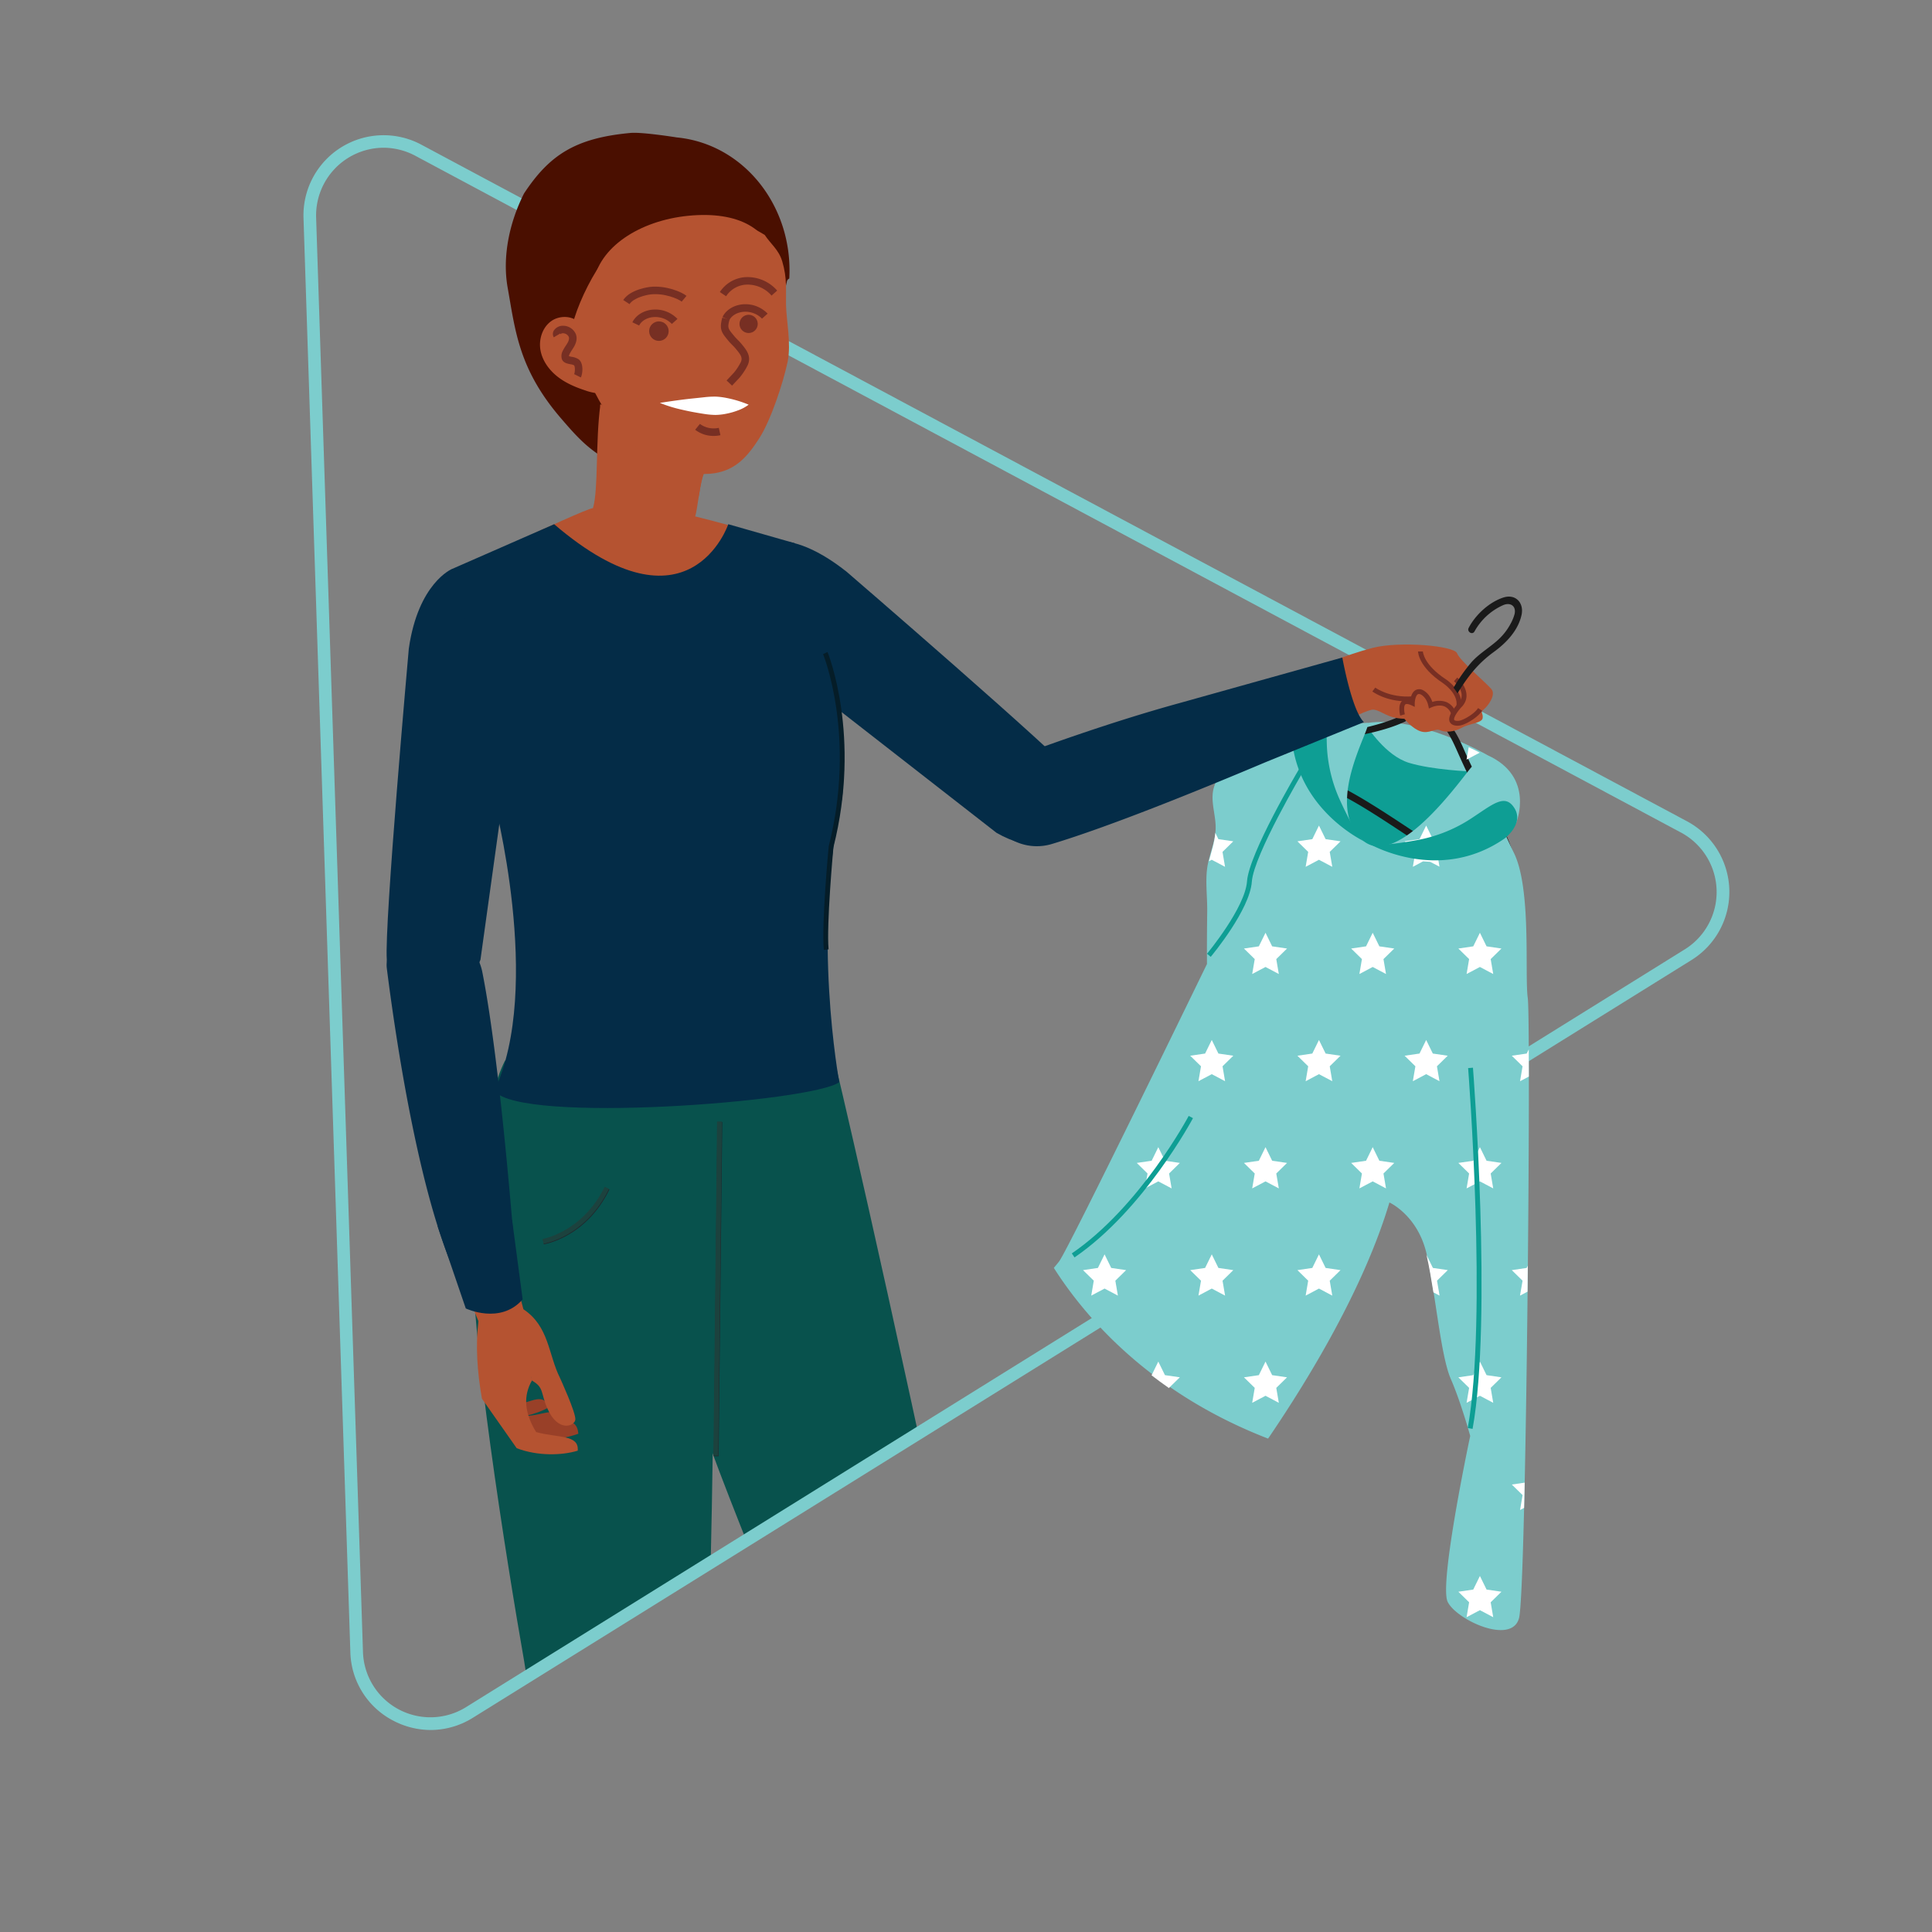 <svg xmlns="http://www.w3.org/2000/svg" xmlns:xlink="http://www.w3.org/1999/xlink" viewBox="0 0 1200 1200"><rect x="0" y="0" width="1200" height="1200" fill="#808080" stroke="none"/><defs><style>.cls-1{fill:none;}.cls-2{isolation:isolate;}.cls-3{fill:#7ccdcd;}.cls-4{clip-path:url(#clip-path);}.cls-5{fill:#08524d;}.cls-6{fill:#20252b;}.cls-7{fill:#042c47;}.cls-8{fill:#0e9e94;}.cls-9{fill:#1a1a1a;}.cls-10{fill:#b55331;}.cls-11{fill:#1c423e;}.cls-12{fill:#772f23;}.cls-13{fill:#994028;}.cls-14{fill:#fff;}.cls-15{fill:#4a0f00;}.cls-16{mix-blend-mode:multiply;}.cls-17{fill:#051d28;}</style><clipPath id="clip-path"><path class="cls-1" d="M1046,514.64,259.86,94.37c-31.12-16.64-68.58,6.65-67.43,41.92l29.1,891c1.15,35.26,40,56.06,70,37.43l757-470.68C1078.54,575.36,1077.1,531.28,1046,514.64Z"/></clipPath></defs><g class="cls-2"><g id="Layer_1" data-name="Layer 1"><path class="cls-3" d="M936.88,516s4.68-3.24,5-5.36c0,0,11.49-28.2-17.87-41.55,0,0-43.15-25.06-74.76-20S936.88,516,936.88,516Z"/><g class="cls-4"><path class="cls-5" d="M603.25,1045c-23.87.15-50,.3-76.78.44h-3l-25,.13c-15.37-40.81-35.2-88.31-51.37-130.82q-3.24-8.54-6.26-16.73c-8.76-23.87-15.91-45.51-19.86-62.64-17.05-74-3.68-175.92-3.68-175.92l100.44-3.36S547.23,778.05,603.25,1045Z"/><path class="cls-5" d="M443.2,844.53s-.21,97.68-4,201.2c-41.53.09-80.72.06-111.66-.18-.61-5-1.24-9.48-1.88-13.18C314.88,971.08,291,822,293.82,773.19c2.27-39.53,7.56-90.29,19.87-114.45h0l103.62.69h0l6.05,19.5Z"/><path class="cls-6" d="M337.76,772.86l-.48-3c.25,0,24.91-4.38,38.52-32.37l2.7,1.31C364.17,768.28,338.83,772.68,337.76,772.86Z"/><rect class="cls-6" x="342.16" y="799.14" width="207.57" height="3" transform="translate(-359.44 1237.96) rotate(-89.38)"/></g><path class="cls-3" d="M267.38,1071.35a46.79,46.79,0,0,1-46.6-45.14l-29.1-890.94a46.59,46.59,0,0,1,68.53-42.61l786.13,420.27a46.58,46.58,0,0,1,2.63,80.65l-757,470.67A46.31,46.31,0,0,1,267.38,1071.35ZM238.21,88.59a45.23,45.23,0,0,0-45,46.63l29.1,890.94A45.09,45.09,0,0,0,291.15,1063l757-470.67a45.09,45.09,0,0,0-2.55-78.06L259.5,94A45.11,45.11,0,0,0,238.21,88.59Z"/><path class="cls-3" d="M267.38,1074.53a50.21,50.21,0,0,1-23.5-6,49.29,49.29,0,0,1-26.27-42.27l-29.1-890.94A49.76,49.76,0,0,1,261.7,89.86l786.14,420.26a49.78,49.78,0,0,1,2.81,86.16L293.62,1067A49.7,49.7,0,0,1,267.38,1074.53ZM238.21,91.76a42.07,42.07,0,0,0-41.86,43.35l29.1,891a41.92,41.92,0,0,0,64,34.23l757-470.68a41.92,41.92,0,0,0-2.37-72.56L258,96.78A42.13,42.13,0,0,0,238.21,91.76Z"/><path class="cls-7" d="M465,341.81s18.78-20,60.87,13.32c0,0,130.57,112.55,144.36,129.12s-9.15,57.31-51.32,33l-105-81.83s-49.76-30.61-55.15-51.59S455,356.65,465,341.81Z"/><path class="cls-8" d="M849.12,451.19s11.38,18.16,26,22.61,38.25,5.36,38.25,5.36-8,44.47-32.32,52.11-58.34-22.09-58.34-22.09Z"/><path class="cls-9" d="M941.64,536.63a108.16,108.16,0,0,0-4.43-14c-3.67-9.42-8.43-18.37-13.2-27.27-5.24-9.76-10.23-19.56-14.68-29.72-3.9-8.91-8.29-17.53-16.58-23.1a1.8,1.8,0,0,0-2.07,2.94c6.93,5.14,10.76,12.84,14.18,20.55s6.78,15.1,10.65,22.45c8.3,15.76,17.76,31.39,22,48.88,1,4.21,3.82,12.09-3.76,10.46-4.2-.91-8.71-3.72-12.55-5.6a275,275,0,0,1-24.29-13.61c-15.41-9.53-30.21-20-45.65-29.47a276.17,276.17,0,0,0-25.4-14c-9-4.29-18.82-7.58-25.23-15.55a1.55,1.55,0,0,0-.45-.73c-.78-.74-1.5-1.5-2.23-2.27l1.79-.38L811,463.84q11.32-2.41,22.64-4.86c13.21-2.85,26.67-5,39-10.76,2.48-1.16.65-5-1.84-3.85-16.2,7.58-35,9.8-52.35,13.54l-13.38,2.87c-3,.65-7.88.66-10.53,2.4-3.57,2.36-.62,5.46,1.87,7.45a2.21,2.21,0,0,0,.46,1.23c5.39,7.05,13.2,10.83,21.1,14.41a276.1,276.1,0,0,1,29.21,15.45c18.1,11,35.28,23.44,53.5,34.23a242.4,242.4,0,0,0,26.46,13.79c4.82,2.1,14.15,6.43,15.9-1.72C943.82,544.4,942.48,540.12,941.64,536.63Z"/><path class="cls-3" d="M948.91,619.73c-2-14.15,2.45-67.51-8.57-89.94s-22.63-56.52-26.1-53.59-45.77,65.7-68.14,45.48c-24.81-22.45,7.47-72.26,3.2-72.62-4-.34-9.08,1.69-12.93,2.61-8.68,2.06-17.32,4.3-25.93,6.6-9.53,2.54-19,5.18-28.5,8C778,467.45,773.79,468.4,770,470c-4.84,2-9.12,6.92-12.16,11.27a25,25,0,0,0-4.31,9.61c-1.49,7.8,1.71,15.74,1.53,23.68-.2,8.61-4.23,16.49-5.31,25s.18,17.9.07,26.53c-.14,10.88-.22,21.78-.15,32.67,0,0-85.76,176.6-91.81,184.69-.6.8-1.74,2.2-3.31,4.05C673,816.58,713,864.68,787.63,893.54c25.29-37.11,59.46-93.37,75.37-146.66,0,0,17.61,7.92,23.11,32s8.68,63.08,15,77.58,12.07,35.41,12.07,35.41-19.53,91.87-14,103.08,39.66,27,44.3,10.17S951,633.87,948.91,619.73Z"/><path class="cls-10" d="M816.61,415.11s-19.3,4.47-16.15,23.44,9.31,23.55,9.31,23.55,37.94-22,43.37-21.33,8.15,5.39,19.15,5.67c0,0,4.76,6.06,10.06,7.81s9.09-2.14,12.22-.66,8.69,1.09,13.44-1.59,12.48-2.81,12.89-6-1.77-3.5.67-5.37,7.73-8.87,4.87-12.5S906.6,410.31,905,405.74s-35.45-7.72-52.55-3.3S816.61,415.11,816.61,415.11Z"/><path class="cls-11" d="M337.53,772.53l-.48-3c.24,0,24.9-4.39,38.52-32.38l2.7,1.31C363.94,768,338.6,772.35,337.53,772.53Z"/><path class="cls-7" d="M280.6,353.47s-20.88,8.73-26.68,49.41c0,0-15.32,171.7-13.67,193.19s51,21.5,58.18,0l20-143.85s14.38-56.62,3.64-75.43C322.08,376.79,309,353.47,280.6,353.47Z"/><rect class="cls-11" x="341.93" y="798.81" width="207.57" height="3" transform="translate(-359.34 1237.41) rotate(-89.38)"/><path class="cls-12" d="M907.53,439.14l-2.94-.53c1.42-7.84-8.32-14.29-8.42-14.36C881,414.2,880.78,405,880.78,404.64h3c0,.07.33,8.05,14,17.11C898.28,422,909.32,429.33,907.53,439.14Z"/><path class="cls-12" d="M905.26,450.76a7,7,0,0,1-.92-.05c-2.59-.29-3.58-1.56-4-2.59-1.37-3.81,4.06-9.83,5.76-11.58,5.19-6.15-2.68-13.14-3-13.44l2-2.26c3.63,3.17,9,11,3.26,17.71-2.93,3-5.66,7.16-5.15,8.56.15.43,1.07.58,1.45.62a6.72,6.72,0,0,0,3.1-.46c3.44-1.29,8.23-4.35,10.34-7.49l2.48,1.67c-2.77,4.13-8.56,7.42-11.77,8.63A10.28,10.28,0,0,1,905.26,450.76Z"/><path class="cls-12" d="M874,435.63c-13.36,0-21.25-5.89-21.61-6.16l1.82-2.38c.08.06,8.81,6.51,23.09,5.42l.23,3C876.35,435.59,875.18,435.63,874,435.63Z"/><path class="cls-12" d="M869.7,444.49c-.18-.68-1.67-6.74,1.28-9.21,1.23-1,2.91-1.23,5-.62.31-1.91,1.07-4.61,3-5.87a4.8,4.8,0,0,1,4.66-.2c.18.08,4.16,1.77,6,7.4a13.24,13.24,0,0,1,8.73.07,10.65,10.65,0,0,1,5.89,6.64l-2.82,1a7.83,7.83,0,0,0-4.2-4.9c-3.6-1.5-7.94.47-8,.49l-1.69.78-.41-1.81c-1.2-5.35-4.57-6.87-4.71-6.93-1.18-.49-1.69-.16-1.86-.05-1.33.86-1.82,4.06-1.85,5.48l0,2.3-2.08-1c-1.8-.84-3.16-1-3.76-.54-1.07.89-.81,4.19-.3,6.14Z"/><path class="cls-9" d="M933.78,371.13C924.92,374,916.4,381.92,912.21,390c-1.23,2.38,2.31,4.6,3.62,2.21a38,38,0,0,1,17.91-16.39c4.47-1.85,8.1.63,7,5.56a27,27,0,0,1-2.43,5.93,36.85,36.85,0,0,1-7.54,9.84c-5.43,5.05-11.93,8.64-16.89,14.25a105.53,105.53,0,0,0-11.06,15.79,31,31,0,0,1,2.44,3.48h0c6.44-10.46,12.51-18.41,22.55-25.71,7.82-5.68,15.24-13.44,17.29-23.2C946.6,374.4,941.34,368.7,933.78,371.13Z"/><path class="cls-13" d="M317.84,872.43c9.47.79,19.9-9.23,22.71,1.87-7,3.9-18.85,7.4-29.53,5.75Z"/><path class="cls-13" d="M323.58,879.13c12,2,24.33-8.89,26.7,5.58a57.74,57.74,0,0,1-36.23,3.39Z"/><path class="cls-13" d="M330.08,884.06c11.8,2.93,27.86-8.14,29.14,6.46-9.63,3.49-26.16,6-39.31,1.78Z"/><path class="cls-10" d="M313.47,769l11.64,44.23,5.27,44.27c-5.33,9.32-4.88,19.89,2.65,32,13.57,3.7,26.7,1.41,25.81,11.54-9.81,3-25,3.43-37.91-1.54l-21.59-30.76c-3-17-4-33.19-2.18-48.14L280.87,781Z"/><path class="cls-10" d="M330.38,857.48c7.75,4.4,5.24,7.59,9.73,17.63,6.53,14.62,16.74,10.8,17.24,6.68s-9.54-25.95-9.54-25.95c-7.33-14.62-6.69-32-22.7-42.63C319.51,824.06,326.74,840.7,330.38,857.48Z"/><path class="cls-7" d="M271.81,761.59l17.5,51.11s21.45,10.25,35.32-5.64l-6.56-49.41Z"/><path class="cls-8" d="M848,522.92s-45.86-20.81-45.93-71.32c0,0,.46-15.37,12.13-15.79,11.17-.4,9.38,10.2,9.92,26.86a90.93,90.93,0,0,0,8.46,35C837.43,508.2,844.05,521.18,848,522.92Z"/><path class="cls-7" d="M847.17,448.52c-7.54-7.13-13.43-40.11-13.43-40.11L732.37,436.76h0c-44,12.11-88,28.19-108.88,36.1a16.66,16.66,0,0,0-10.56,18l2,14a15.51,15.51,0,0,0,2.39,6.48,32.11,32.11,0,0,0,35.86,12.92c35.81-10.73,93-34,132.72-50.78h0Z"/><path class="cls-14" d="M911.7,888.07h0l0-.12A.36.36,0,0,0,911.7,888.07Z"/><polygon class="cls-14" points="752.65 645.95 748.51 654.38 739.26 655.73 745.96 662.29 744.38 671.56 752.65 667.18 760.92 671.56 759.34 662.29 766.03 655.73 756.78 654.38 752.65 645.95"/><polygon class="cls-14" points="819.23 645.95 815.1 654.38 805.85 655.73 812.54 662.29 810.96 671.56 819.23 667.18 827.5 671.56 825.92 662.29 832.62 655.73 823.37 654.38 819.23 645.95"/><polygon class="cls-14" points="786.03 579.36 781.89 587.79 772.64 589.15 779.34 595.71 777.76 604.98 786.03 600.6 794.3 604.98 792.72 595.71 799.41 589.15 790.16 587.79 786.03 579.36"/><path class="cls-14" d="M754.87,517.3c-.47,6-2.51,11.79-4,17.65l1.76-.93,8.27,4.37-1.58-9.26,6.69-6.57-9.25-1.35Z"/><polygon class="cls-14" points="819.23 512.78 815.1 521.21 805.85 522.56 812.54 529.13 810.96 538.39 819.23 534.02 827.5 538.39 825.92 529.13 832.62 522.56 823.37 521.21 819.23 512.78"/><path class="cls-14" d="M912.24,464.1l-1.32,7.71,8.19-4.33C917.25,466.52,915,465.37,912.24,464.1Z"/><polygon class="cls-14" points="885.82 645.95 881.68 654.38 872.43 655.73 879.12 662.29 877.54 671.56 885.82 667.18 894.09 671.56 892.51 662.29 899.2 655.73 889.95 654.38 885.82 645.95"/><path class="cls-14" d="M944.13,671.56l5.45-2.88c0-6.11,0-11.76-.05-16.89l-1.27,2.59L939,655.73l6.69,6.56Z"/><polygon class="cls-14" points="852.61 579.36 848.48 587.79 839.23 589.15 845.92 595.71 844.34 604.98 852.61 600.6 860.88 604.98 859.3 595.71 866 589.15 856.75 587.79 852.61 579.36"/><polygon class="cls-14" points="919.2 579.36 915.06 587.79 905.81 589.15 912.5 595.71 910.92 604.98 919.2 600.6 927.47 604.98 925.89 595.71 932.58 589.15 923.33 587.79 919.2 579.36"/><path class="cls-14" d="M889.65,520.59l-3.83-7.81-4.14,8.43-9.25,1.35,1.43,1.41,5.26,5.16-.88,5.2-.69,4.06L883.9,535c1.46.14,2.91.25,4.42.31l5.77,3-.51-3-1.07-6.27,6.69-6.57L890,521.21Z"/><polygon class="cls-14" points="723.58 720.96 722.75 719.27 719.44 712.53 715.31 720.96 706.06 722.31 712.75 728.88 711.84 734.22 711.17 738.14 713.54 736.89 719.44 733.77 727.72 738.14 726.14 728.88 732.83 722.31 725.08 721.18 723.58 720.96"/><polygon class="cls-14" points="786.03 712.53 781.89 720.96 772.64 722.31 779.34 728.88 777.76 738.14 786.03 733.77 794.3 738.14 792.72 728.88 799.41 722.31 790.16 720.96 786.03 712.53"/><path class="cls-14" d="M723.58,854.13l-4.14-8.43-4.13,8.43-.18,0c3.54,2.72,7.2,5.42,11,8.08l0-.19,6.69-6.56Z"/><polygon class="cls-14" points="790.16 854.13 786.03 845.7 781.89 854.13 772.64 855.48 779.34 862.04 777.76 871.31 786.03 866.94 794.3 871.31 792.72 862.04 799.41 855.48 790.16 854.13"/><polygon class="cls-14" points="690.2 787.54 686.07 779.11 681.93 787.54 672.68 788.9 679.37 795.46 677.79 804.73 686.07 800.35 694.34 804.73 692.76 795.46 699.45 788.9 690.2 787.54"/><polygon class="cls-14" points="756.78 787.54 752.65 779.11 748.51 787.54 739.26 788.9 745.96 795.46 744.38 804.73 752.65 800.35 760.92 804.73 759.34 795.46 766.03 788.9 756.78 787.54"/><polygon class="cls-14" points="823.37 787.54 819.23 779.11 815.1 787.54 805.85 788.9 812.54 795.46 810.96 804.73 819.23 800.35 827.5 804.73 825.92 795.46 832.62 788.9 823.37 787.54"/><polygon class="cls-14" points="856.75 720.96 852.61 712.53 848.48 720.96 839.23 722.31 845.92 728.88 844.34 738.14 852.61 733.77 860.88 738.14 859.3 728.88 866 722.31 856.75 720.96"/><polygon class="cls-14" points="919.2 712.53 918 714.97 915.26 720.55 915.06 720.96 905.81 722.31 912.5 728.88 910.92 738.14 915.9 735.51 918.84 733.96 919.2 733.77 927.47 738.14 925.89 728.88 932.58 722.31 923.33 720.96 919.2 712.53"/><polygon class="cls-14" points="923.33 987.3 919.2 978.87 915.06 987.3 905.81 988.65 912.5 995.21 910.92 1004.48 919.2 1000.1 927.47 1004.48 925.89 995.21 932.58 988.65 923.33 987.3"/><path class="cls-14" d="M945.71,928.63l-1.58,9.27,2.51-1.33q.18-7.58.36-15.67l-8,1.17Z"/><polygon class="cls-14" points="919.2 845.7 919.1 845.89 915.68 852.86 915.06 854.13 905.81 855.48 912.5 862.04 910.92 871.31 914.26 869.55 917.46 867.85 919.2 866.94 927.47 871.31 925.89 862.04 932.58 855.48 923.33 854.13 919.2 845.7"/><path class="cls-14" d="M890,787.54l-4.09-8.35c.07.3.18.53.25.83,1.53,6.69,2.87,14.55,4.16,22.69l3.82,2-1.58-9.27,6.69-6.56Z"/><path class="cls-14" d="M939,788.9l6.69,6.56-1.58,9.27,4.66-2.47q.09-8.09.17-16.13l-.7,1.41Z"/><path class="cls-8" d="M914.65,887.5l-3-.53c12.3-67.79.35-222,.23-223.56l3-.24C915,664.73,927,819.34,914.65,887.5Z"/><path class="cls-8" d="M667.41,781l-1.7-2.48c42.5-29,72.32-84.85,72.62-85.41l2.65,1.4C740.68,695.06,710.53,751.53,667.41,781Z"/><path class="cls-8" d="M752,594.31l-2.3-1.92c.24-.28,23.66-28.55,24.85-45,1.25-17.3,31.06-67.6,32.33-69.73l2.57,1.53c-.31.52-30.71,51.82-31.91,68.42C776.31,565,753,593.13,752,594.31Z"/><path class="cls-8" d="M849.72,523.7s43.23,25.84,84.78-2.87c0,0,12.37-9.14,6.07-19-6-9.41-13.73-1.9-27.73,7.14a90.83,90.83,0,0,1-33.58,13C867.84,524,853.4,526,849.72,523.7Z"/><path class="cls-15" d="M488.77,174.77c-.56,2.5-1.12,5-1.7,7.51-5.27,23-11.34,46.3-22.11,67.46-10.3,20.24-26.42,39.11-50,42.87a56.69,56.69,0,0,1-38.15-7.1c-12.49-7.46-18.88-14.67-28.3-25.6-26.3-30.54-28.39-54.22-33.19-81.2-3.44-19.37,1.13-40.65,10.17-58.57,15.85-24,32-34.42,66.13-37.57,7.2-.67,28.77,2.79,28.77,2.79,41.74,4.06,72.34,42.9,69.85,87.65A2.46,2.46,0,0,0,488.77,174.77Z"/><path class="cls-10" d="M331.89,331.22s34.06-15.81,36.41-15.6c3.47-11.68,1.46-41.18,4.63-64.48l64.5,42.42c-2.51,4.84-4.27,22.94-5.62,27.19,12.36,3,32.6,8.68,33.48,9.07-1.91,19.16-18.09,49.5-68.64,50.27C348.84,380.82,331.89,331.22,331.89,331.22Z"/><g class="cls-16"><path class="cls-10" d="M414.87,306.26a70.35,70.35,0,0,1-19.05-13.07c-5.63-5.29-9.65-11.32-13.29-18.12a136.26,136.26,0,0,1-9.73-23c.05-.31.08-.63.13-.94l64.5,42.42c-1.58,3-2.4,8.44-3.36,14.51C427.92,310.52,420.91,309,414.87,306.26Z"/></g><path class="cls-10" d="M389.48,147.73c10.92-4.86,22.6-7.85,34.21-10.59,16.89-4,36-.82,51.31,8.79,3.68,5.6,8.68,9.14,10.85,16.36,3.16,10.49,2.2,18,2.36,27,.17,9.55,3.33,24.08,1,35.41-2.76,13.12-10.45,36.43-17.7,47.67S457.08,291.78,444,293.9c-8.38,1.36-17-.22-25-2.88-23.58-7.81-38-24.86-49.42-47.06-5-9.76-13.82-21.17-15.18-32.11C352.74,198.86,372.8,155.14,389.48,147.73Z"/><path class="cls-10" d="M481.28,164.8c-2.2-22.81-22.91-33.75-53.52-30.8s-56.19,19.74-59.27,42.29,30.74,38.11,61.35,35.15S483.48,187.6,481.28,164.8Z"/><path class="cls-12" d="M453,198.89l-4.22-2c2.12-4.43,7.2-7.53,13-7.9a19.12,19.12,0,0,1,15,5.81l-3.48,3.12a14.49,14.49,0,0,0-11.21-4.27C458,193.89,454.37,196,453,198.89Z"/><circle class="cls-12" cx="464.98" cy="201.18" r="5.67"/><path class="cls-12" d="M391,188.91l-3.89-2.58c4.42-6.69,16.07-8.06,16.56-8.12,9.88-1.09,19.84,3.15,22.73,5.56l-3,3.58c-2-1.67-10.66-5.45-19.22-4.49C401.58,183.14,393.63,184.87,391,188.91Z"/><path class="cls-12" d="M451,184l-3.88-2.61A20.5,20.5,0,0,1,463,172.14a24.47,24.47,0,0,1,19.72,8.34l-3.49,3.11a19.75,19.75,0,0,0-15.91-6.79A15.89,15.89,0,0,0,451,184Z"/><path class="cls-12" d="M454.69,239.52l-3.4-3.2,4.62-4.91a35.27,35.27,0,0,0,4.23-6.51c1.24-2.75-.08-4.55-2.94-8.05l-.29-.34a28.53,28.53,0,0,0-2.08-2.23c-.79-.8-1.57-1.59-2.3-2.46l-.44-.54c-4.08-4.9-5.39-6.95-3.45-14l4.5,1.24c-1.39,5.07-1,5.52,2.54,9.79l.45.54c.63.77,1.32,1.46,2,2.16a34.82,34.82,0,0,1,2.39,2.56l.28.34c2.85,3.48,6.08,7.42,3.59,12.94a39.15,39.15,0,0,1-5.09,7.78Z"/><path class="cls-14" d="M465,251.35a24.62,24.62,0,0,1-6.75,3.59,42,42,0,0,1-7,2,35.49,35.49,0,0,1-7,.78,49.62,49.62,0,0,1-7-.64c-4.63-.72-9.23-1.54-13.82-2.64a84.44,84.44,0,0,1-13.58-4.2c4.72-.73,9.31-1.4,13.92-2s9.19-1,13.76-1.52a58,58,0,0,1,6.83-.38,43.69,43.69,0,0,1,6.79.82A69.9,69.9,0,0,1,465,251.35Z"/><path class="cls-12" d="M397,202.19l-4.21-2c2.11-4.43,7.2-7.53,13-7.9a19,19,0,0,1,15,5.8l-3.48,3.12A14.38,14.38,0,0,0,406,196.94C402,197.2,398.36,199.31,397,202.19Z"/><path class="cls-12" d="M443.31,270.76a18.62,18.62,0,0,1-11.53-3.83l2.94-3.63a14.45,14.45,0,0,0,11.75,2.44l1,4.56A18.85,18.85,0,0,1,443.31,270.76Z"/><circle class="cls-12" cx="409.25" cy="205.68" r="6.06"/><path class="cls-10" d="M362.77,207.33a9.46,9.46,0,0,0-2.68-6.62c-4.48-4.83-12.75-5-18-1.05s-7.52,11.17-6.42,17.67,5.18,12.24,10.32,16.37,11.32,6.77,17.59,8.82a31.32,31.32,0,0,0,8,1.78Z"/><path class="cls-12" d="M360.78,234.45l-4.18-2.08c.65-1.3.62-4.83-.05-5.47a8.19,8.19,0,0,0-2.39-.69c-1.9-.37-4.49-.88-5.22-3.34a6.75,6.75,0,0,1,.58-4.91,27.75,27.75,0,0,1,1.85-3.17c.44-.67.88-1.34,1.25-2,.79-1.48,1-2.65.66-3.57A4.06,4.06,0,0,0,349.8,207a2.24,2.24,0,0,0-1.82.66.66.66,0,0,0,0-.53l-4,2.38a4.06,4.06,0,0,1,.05-4.26,6.77,6.77,0,0,1,6-2.91,8.62,8.62,0,0,1,7.64,5.2c.84,2.23.53,4.73-.92,7.43-.44.8-.94,1.57-1.44,2.35a21.92,21.92,0,0,0-1.53,2.6,3.57,3.57,0,0,0-.39,1.3,15.42,15.42,0,0,0,1.68.4,10.48,10.48,0,0,1,4.26,1.5C362.7,225.59,361.87,232.26,360.78,234.45Z"/><path class="cls-7" d="M344.19,325.6,280.6,353.47s23.71,87.36,25.86,142.23c0,0,31.16,117.39.57,181.8h0c15.73,20.88,198.2,6.9,214.25-5.37,0,0-17.28-92.94,1.65-175.62,0,0,6.93-46.1-14.27-103.5l-15-55.61-41.31-11.8S428.21,397.53,344.19,325.6Z"/><path class="cls-17" d="M511.7,590c-1.49-15.66,2.78-62.07,3-64l0-.23c17.3-68.29-3.27-119-3.48-119.51L514,405c.21.51,21.15,52,3.65,121.29-.24,2.64-4.38,48.35-3,63.36Z"/><path class="cls-7" d="M251.17,583.7a16.64,16.64,0,0,0-10.91,17.75c4.87,38.68,20.9,151.52,47.34,199.08,8.49,15.27,31.6,10.45,33.21-6.94l.06-.76s-9.23-128.57-21.32-189.2A32.13,32.13,0,0,0,271.31,578a15.66,15.66,0,0,0-6.84.93Z"/></g></g></svg>